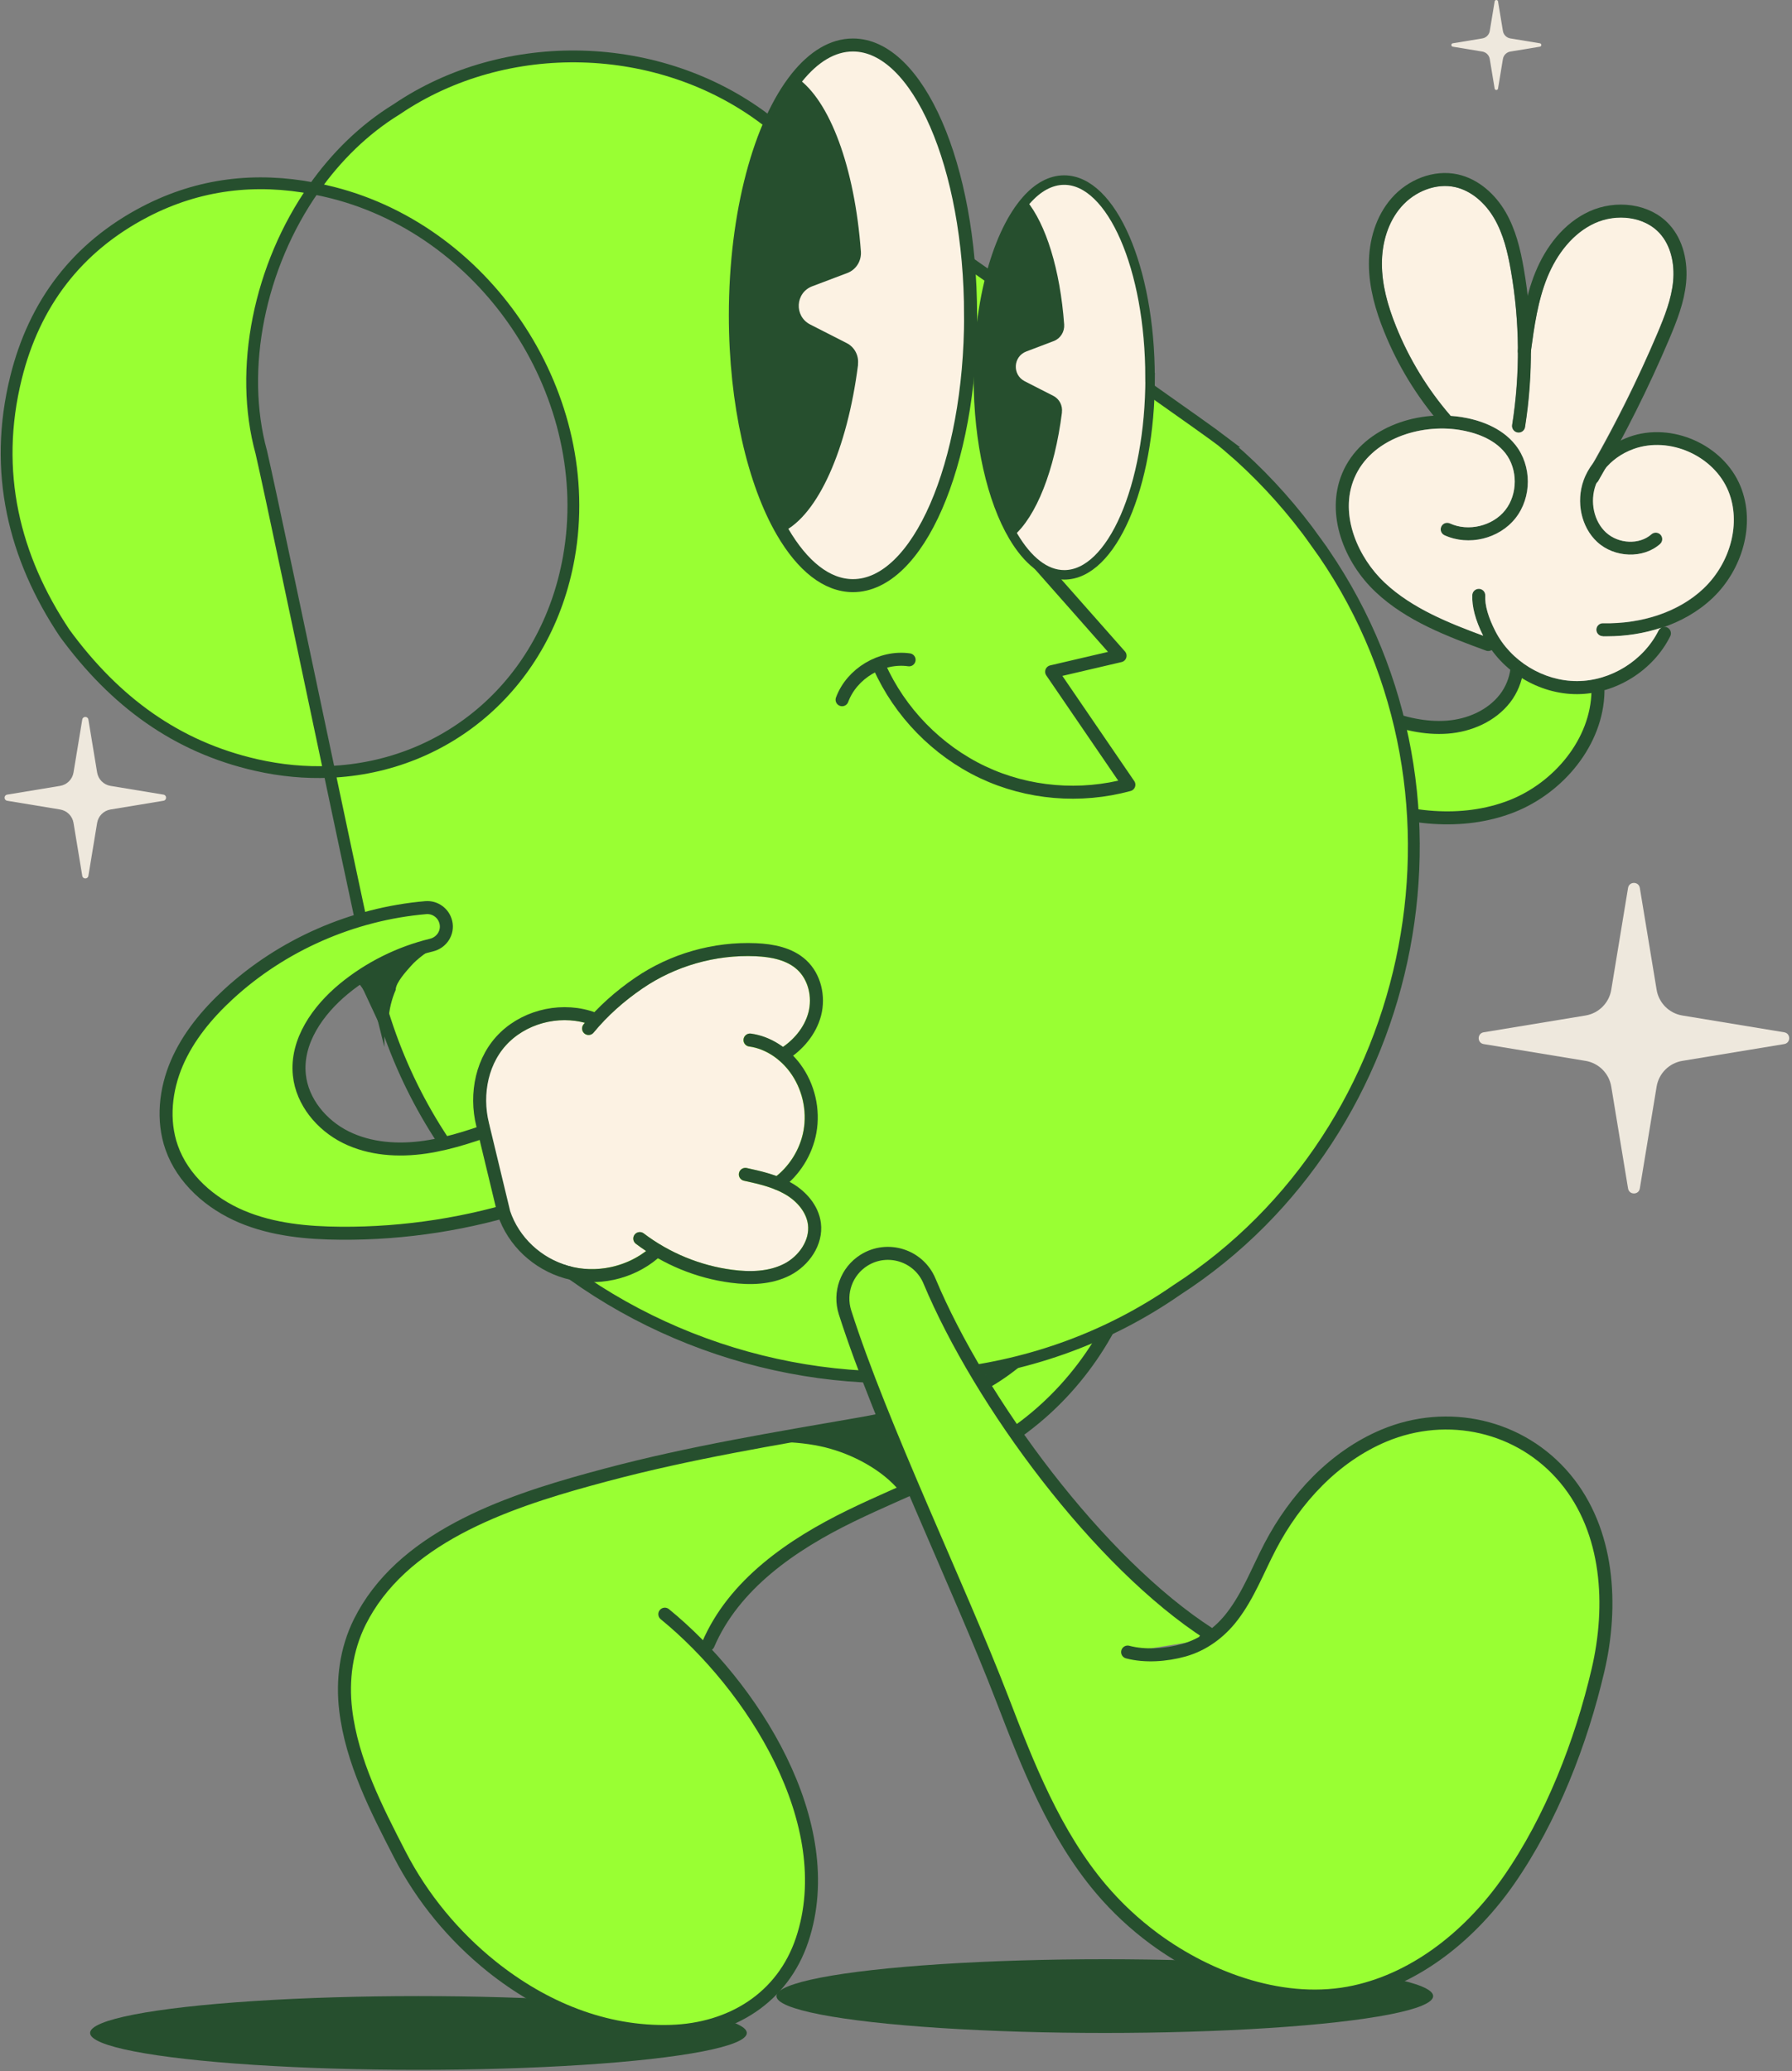 <svg xmlns="http://www.w3.org/2000/svg" fill="none" viewBox="0 0 392 453" height="453" width="392">
<rect x="0" y="0" width="392" height="453" fill="#808080" stroke="none"/>
<g style="mix-blend-mode:multiply">
<ellipse fill="#264F2E" ry="8.065" rx="71.828" cy="444.674" cx="91.535"></ellipse>
</g>
<g style="mix-blend-mode:multiply">
<ellipse fill="#264F2E" ry="8.065" rx="71.828" cy="436.61" cx="241.673"></ellipse>
</g>
<path fill="#99FF33" d="M349.559 151.21C349.371 162.243 341.019 172.306 330.647 176.372C319.759 180.614 307.297 179.11 296.479 174.761C285.635 170.412 276.1 163.413 266.716 156.446L269.642 134.878C279.731 143.286 290.084 151.827 302.382 156.515C306.913 158.24 311.734 159.417 316.593 159.052C321.42 158.687 326.273 156.597 329.243 152.745C330.641 150.927 331.559 148.68 331.83 146.401"></path>
<path stroke-linejoin="round" stroke-linecap="round" stroke-width="2.845" stroke="#264F2E" d="M349.559 151.21C349.371 162.243 341.019 172.306 330.647 176.372C319.759 180.614 307.297 179.11 296.479 174.761C285.635 170.412 276.1 163.413 266.716 156.446L269.642 134.878C279.731 143.286 290.084 151.827 302.382 156.515C306.913 158.24 311.734 159.417 316.593 159.052C321.42 158.687 326.273 156.597 329.243 152.745C330.641 150.927 331.559 148.68 331.83 146.401"></path>
<path stroke-linejoin="round" stroke-linecap="round" stroke-width="2.845" stroke="#264F2E" d="M364.091 138.534C360.579 145.583 352.92 150.36 345.04 150.411C337.161 150.448 329.451 145.76 325.857 138.748C324.542 136.187 323.346 133.109 323.472 130.233"></path>
<path stroke-linejoin="round" stroke-linecap="round" stroke-width="2.845" stroke="#264F2E" d="M350.641 137.76C358.98 137.949 367.628 135.507 373.676 129.749C379.712 124.002 382.569 114.631 379.422 106.915C375.992 98.507 365.431 93.818 356.891 96.896C352.825 98.362 349.244 101.49 347.778 105.556C346.311 109.621 347.192 114.6 350.383 117.526C353.568 120.453 358.993 120.805 362.222 117.948"></path>
<path stroke-linejoin="round" stroke-linecap="round" stroke-width="2.845" stroke="#264F2E" d="M316.562 115.783C321.213 117.91 327.229 116.462 330.389 112.447C333.548 108.432 333.561 102.239 330.389 98.223C327.796 94.925 323.585 93.289 319.432 92.622C309.821 91.093 298.675 95.102 294.918 104.076C291.444 112.371 295.339 122.284 301.885 128.452C308.43 134.62 317.122 137.873 325.555 140.976"></path>
<path fill="#FCF2E3" d="M350.617 139.183H351.523C355.727 139.183 359.768 138.503 363.456 137.282C363.198 137.421 362.971 137.61 362.82 137.893C359.541 144.482 352.391 148.944 345.034 148.97H344.94C337.62 148.97 330.458 144.602 327.122 138.082C325.536 134.979 324.806 132.417 324.901 130.271C324.939 129.484 324.334 128.824 323.548 128.792C322.774 128.779 322.1 129.359 322.069 130.145C321.962 132.707 322.748 135.64 324.441 139.051C316.996 136.3 308.864 133.072 302.873 127.42C297.284 122.159 292.841 112.781 296.246 104.631C299.877 95.939 310.79 92.685 319.224 94.026C322.396 94.529 326.707 95.832 329.287 99.099C332.038 102.598 332.038 108.073 329.287 111.573C326.537 115.072 321.206 116.343 317.166 114.487C316.448 114.159 315.605 114.474 315.284 115.191C314.957 115.909 315.271 116.752 315.989 117.08C321.25 119.49 327.934 117.891 331.528 113.335C335.122 108.778 335.122 101.906 331.528 97.349C328.381 93.353 323.353 91.804 319.677 91.219C318.903 91.099 318.104 91.017 317.304 90.961C317.279 90.936 317.279 90.892 317.248 90.867C312.244 85.076 308.26 78.531 305.397 71.438C303.295 66.221 302.306 61.878 302.281 57.774C302.256 52.815 303.773 48.34 306.555 45.168C309.576 41.725 314.296 40.014 318.292 40.895C321.628 41.637 324.762 44.136 326.858 47.755C328.916 51.304 329.854 55.471 330.477 59.09C332.441 70.305 332.541 81.678 330.773 92.918C330.653 93.692 331.182 94.422 331.956 94.542C332.038 94.542 332.107 94.555 332.17 94.555C332.862 94.555 333.46 94.051 333.567 93.346C334.423 87.896 334.845 82.42 334.845 76.939C335.587 71.432 336.374 65.755 338.476 60.588C340.767 54.974 344.455 50.77 348.848 48.781C353.852 46.502 359.831 47.453 363.059 51.015C365.312 53.507 366.382 57.334 365.986 61.507C365.621 65.409 364.142 69.128 362.543 72.911C358.433 82.59 353.688 92.125 348.483 101.289C347.602 102.453 346.885 103.699 346.406 105.046C344.688 109.792 345.915 115.349 349.389 118.552C353.172 122.039 359.478 122.24 363.135 118.987C363.72 118.47 363.77 117.564 363.254 116.979C362.738 116.394 361.832 116.343 361.247 116.859C358.616 119.194 354.072 118.999 351.309 116.469C348.653 114.027 347.728 109.729 349.075 106.028C349.144 105.852 349.226 105.675 349.308 105.499C349.402 105.405 349.496 105.298 349.566 105.172C350.025 104.385 350.447 103.586 350.894 102.799C352.467 100.779 354.701 99.155 357.332 98.205C365.212 95.36 374.904 99.671 378.076 107.425C380.87 114.26 378.642 123.002 372.663 128.698C367.377 133.726 359.308 136.508 350.648 136.319H350.623C349.849 136.319 349.226 136.93 349.201 137.704C349.188 138.491 349.811 139.139 350.585 139.151L350.629 139.177L350.617 139.183Z"></path>
<path fill="#99FF33" d="M145.43 353.073C164.437 368.568 183.96 398.79 175.476 424.267C171.203 437.081 159.887 443.928 146.733 444.331C132.264 444.778 118.752 439.095 107.58 430.164C99.266 423.505 92.343 415.116 87.459 405.65C82.362 395.75 76.968 385.284 75.621 374.043C74.834 367.479 75.728 360.795 78.673 354.835L78.825 354.539C79.328 353.539 79.882 352.576 80.467 351.625C91.147 334.5 114.201 327.508 132.585 322.612C150.956 317.715 169.56 314.681 188.227 311.428C200.198 309.338 212.282 305.744 221.773 298.142C231.263 290.552 237.702 278.266 235.669 266.283L249.307 271.545C246.217 287.531 237.041 302.252 224.038 312.057C212.634 320.654 198.864 325.343 186.037 331.605C173.211 337.867 160.548 346.559 154.921 359.681"></path>
<path stroke-linejoin="round" stroke-linecap="round" stroke-width="2.845" stroke="#264F2E" d="M145.43 353.073C164.437 368.568 183.96 398.79 175.476 424.267C171.203 437.081 159.887 443.928 146.733 444.331C132.264 444.778 118.752 439.095 107.58 430.164C99.266 423.505 92.343 415.116 87.459 405.65C82.362 395.75 76.968 385.284 75.621 374.043C74.834 367.479 75.728 360.795 78.673 354.835L78.825 354.539C79.328 353.539 79.882 352.576 80.467 351.625C91.147 334.5 114.201 327.508 132.585 322.612C150.956 317.715 169.56 314.681 188.227 311.428C200.198 309.338 212.282 305.744 221.773 298.142C231.263 290.552 237.702 278.266 235.669 266.283L249.307 271.545C246.217 287.531 237.041 302.252 224.038 312.057C212.634 320.654 198.864 325.343 186.037 331.605C173.211 337.867 160.548 346.559 154.921 359.681"></path>
<path fill="#264F2E" d="M159.95 317.149C165.564 314.732 174.608 315.128 180.53 316.595C186.453 318.061 193.042 321.504 196.881 326.249C198.36 325.098 198.046 323.996 198.008 322.127C197.951 320.258 197.328 318.452 196.705 316.689C196.082 314.927 195.365 313.026 193.779 312.013C192.029 310.899 189.763 311.214 187.718 311.554C181.292 312.649 174.866 313.738 168.428 314.833C165.891 315.267 161.121 314.858 159.938 317.136L159.95 317.149Z"></path>
<path fill="#99FF33" d="M57.162 98.941C52.146 80.727 56.74 58.19 68.66 41.228C55.947 38.786 43.549 40.177 31.754 46.307C16.851 54.061 7.505 66.415 3.502 82.603C-1.589 103.17 3.08 121.957 14.164 138.522C25.165 153.539 38.627 163.363 55.991 167.322C61.454 168.568 66.842 169.052 72.046 168.838C65.866 139.611 59.037 107.072 57.162 98.941ZM287.844 118.508C283.004 111.736 277.402 105.398 271.247 99.828C269.976 98.74 268.73 97.607 267.44 96.549H267.452C259.856 90.753 177.17 33.241 167.351 26.06C144.291 8.658 110.702 7.664 86.755 23.914C79.605 28.307 73.525 34.305 68.66 41.228C70.045 41.492 71.43 41.801 72.814 42.153C107.197 50.92 130.622 87.153 124.435 121.907C119.545 149.397 98.001 167.781 72.046 168.838C77.044 192.496 81.619 213.989 82.79 218.621V218.609C83.262 220.214 83.816 221.806 84.319 223.405C107.461 294.322 197.46 323.789 257.458 282.143C311.017 247.516 326.361 171.671 287.837 118.508H287.844Z"></path>
<path stroke-miterlimit="10" stroke-width="2.587" stroke="#264F2E" d="M68.66 41.228C56.74 58.19 52.146 80.727 57.162 98.941C59.037 107.072 65.866 139.611 72.046 168.838M68.66 41.228C55.947 38.786 43.549 40.177 31.754 46.307C16.851 54.061 7.505 66.415 3.502 82.603C-1.589 103.17 3.08 121.957 14.164 138.522C25.165 153.539 38.627 163.363 55.991 167.322C61.454 168.568 66.842 169.052 72.046 168.838M68.66 41.228C73.525 34.305 79.605 28.307 86.755 23.914C110.702 7.664 144.291 8.658 167.351 26.06C177.17 33.241 259.856 90.753 267.452 96.549H267.44C268.73 97.607 269.976 98.74 271.247 99.828C277.402 105.398 283.004 111.736 287.844 118.508H287.837C326.361 171.671 311.017 247.516 257.458 282.143C197.46 323.789 107.461 294.322 84.319 223.405C83.816 221.806 83.262 220.214 82.79 218.609V218.621C81.619 213.989 77.044 192.496 72.046 168.838M68.66 41.228C70.045 41.492 71.43 41.801 72.814 42.153C107.197 50.92 130.622 87.153 124.435 121.907C119.545 149.397 98.001 167.781 72.046 168.838"></path>
<path stroke-linejoin="round" stroke-linecap="round" stroke-width="2.845" stroke="#264F2E" d="M316.165 91.804C311.093 85.919 306.989 79.198 304.088 71.985C302.256 67.46 300.891 62.683 300.872 57.806C300.846 52.922 302.269 47.925 305.498 44.262C308.714 40.586 313.862 38.484 318.62 39.541C322.673 40.448 326.021 43.488 328.111 47.081C330.2 50.675 331.188 54.797 331.906 58.888C333.888 70.198 333.995 81.841 332.202 93.189"></path>
<path stroke-linejoin="round" stroke-linecap="round" stroke-width="2.845" stroke="#264F2E" d="M333.454 76.806C334.228 71.136 335.015 65.39 337.18 60.09C339.351 54.791 343.064 49.895 348.282 47.522C353.499 45.149 360.296 45.854 364.129 50.096C366.911 53.161 367.805 57.567 367.421 61.676C367.031 65.786 365.482 69.688 363.884 73.496C359.371 84.138 354.191 94.498 348.376 104.492"></path>
<path stroke-linejoin="round" stroke-linecap="round" stroke-width="2.845" stroke="#264F2E" d="M224.057 119.704L245.015 143.431L230.048 146.93L246.941 171.645C236.323 174.534 224.869 173.596 214.931 168.895C204.993 164.175 196.843 155.823 192.368 145.778"></path>
<path stroke-miterlimit="10" stroke-width="2.845" stroke="#264F2E" fill="#FCF2E3" d="M212.326 68.958C212.326 101.616 200.802 128.099 186.591 128.099C180.832 128.099 175.514 123.732 171.215 116.374C164.922 105.612 160.856 88.361 160.856 68.964C160.856 46.527 166.294 27.004 174.306 16.985C177.956 12.428 182.129 9.841 186.578 9.841C200.789 9.841 212.313 36.306 212.313 68.97H212.326V68.958Z"></path>
<path fill="#264F2E" d="M187.705 79.733C185.345 98.293 178.944 112.598 171.215 116.368C164.922 105.606 160.856 88.355 160.856 68.958C160.856 46.521 166.294 26.998 174.306 16.979C181.531 21.957 186.968 36.621 188.322 55.036C188.454 57.082 187.277 58.982 185.363 59.712L177.692 62.614C173.966 64.011 173.676 69.159 177.232 70.978L185.206 75.044C186.956 75.925 187.919 77.807 187.673 79.751L187.698 79.739L187.705 79.733Z"></path>
<path stroke-miterlimit="10" stroke-width="2.077" stroke="#264F2E" fill="#FCF2E3" d="M251.592 82.571C251.592 106.418 243.183 125.739 232.811 125.739C228.632 125.739 224.787 122.592 221.653 117.293C217.014 109.432 214.018 96.807 214.018 82.571C214.018 65.572 218.292 50.87 224.497 43.821C226.99 40.976 229.815 39.39 232.792 39.39C243.164 39.39 251.573 58.712 251.573 82.571H251.585H251.592Z"></path>
<path fill="#264F2E" d="M232.302 90.231C230.704 102.893 226.676 113.007 221.66 117.281C217.021 109.42 214.025 96.795 214.025 82.559C214.025 65.559 218.299 50.857 224.504 43.809C228.803 49.013 231.906 58.964 232.787 70.978C232.894 72.564 231.988 74.043 230.483 74.61L224.517 76.875C221.616 77.958 221.383 81.973 224.164 83.396L230.376 86.568C231.748 87.247 232.491 88.72 232.29 90.231H232.302Z"></path>
<path stroke-linejoin="round" stroke-linecap="round" stroke-width="2.845" stroke="#264F2E" d="M184.206 153.054C186.333 147.295 192.772 143.456 198.864 144.325"></path>
<path fill="#99FF33" d="M246.671 361.362C250.453 362.362 255.047 362.054 258.981 360.952C263.223 359.757 266.842 357.088 269.529 353.589C273.123 348.925 275.156 343.406 277.868 338.239C283.331 327.785 291.847 318.596 302.722 314.021C316.644 308.18 332.661 311.742 342.391 323.404C351.989 334.916 352.845 351.254 349.566 365.314C345.865 381.149 339.383 397.877 330.043 411.302C322.031 422.813 310.274 432.644 296.321 435.69C281.179 439 264.57 432.977 252.448 424.028C248.206 420.893 244.317 417.274 240.899 413.247C230.704 401.232 224.863 386.228 219.205 371.526C209.878 347.295 192.74 311.793 184.848 287.059C183.476 282.747 185.175 278.059 189.008 275.654C194.144 272.438 200.966 274.584 203.314 280.18C214.416 306.701 240.364 341.87 264.57 357.422L263.607 358.643"></path>
<path stroke-linejoin="round" stroke-linecap="round" stroke-width="2.845" stroke="#264F2E" d="M246.671 361.362C250.453 362.362 255.047 362.054 258.981 360.952C263.223 359.757 266.842 357.088 269.529 353.589C273.123 348.925 275.156 343.406 277.868 338.239C283.331 327.785 291.847 318.596 302.722 314.021C316.644 308.18 332.661 311.742 342.391 323.404C351.989 334.916 352.845 351.254 349.566 365.314C345.865 381.149 339.383 397.877 330.043 411.302C322.031 422.813 310.274 432.644 296.321 435.69C281.179 439 264.57 432.977 252.448 424.028C248.206 420.893 244.317 417.274 240.899 413.247C230.704 401.232 224.863 386.228 219.205 371.526C209.878 347.295 192.74 311.793 184.848 287.059C183.476 282.747 185.175 278.059 189.008 275.654C194.144 272.438 200.966 274.584 203.314 280.18C214.416 306.701 240.364 341.87 264.57 357.422L263.607 358.643"></path>
<path fill="#264F2E" d="M86.566 216.506C84.766 220.654 84.439 225.431 85.672 229.78C83.652 225.443 81.632 221.12 79.612 216.777C78.863 215.166 77.698 214.933 78.611 213.404C79.373 212.145 81.456 211.346 82.897 211.018C84.987 210.546 87.007 208.715 89.096 208.237C90.374 207.953 93.665 206.569 94.761 207.236C93.068 208.539 91.356 209.646 89.908 211.276C88.933 212.371 86.56 214.939 86.56 216.494L86.573 216.506H86.566Z"></path>
<path fill="#99FF33" d="M110.047 246.036C104.477 248.044 98.864 250.064 93.004 250.92C87.145 251.776 80.952 251.38 75.653 248.749C70.353 246.118 66.08 240.995 65.482 235.111C64.72 227.778 69.548 220.956 75.243 216.267C80.801 211.698 87.403 208.419 94.389 206.72C96.623 206.179 98.052 203.995 97.535 201.76C97.076 199.74 95.188 198.356 93.13 198.532C77.157 199.904 61.687 206.663 49.905 217.539C45.279 221.812 41.163 226.772 38.677 232.549C36.197 238.339 35.461 245.023 37.538 250.977C39.98 257.957 46.053 263.243 52.857 266.12C59.679 268.996 67.2 269.701 74.601 269.751C88.592 269.845 102.583 267.661 115.888 263.325"></path>
<path stroke-linejoin="round" stroke-linecap="round" stroke-width="2.845" stroke="#264F2E" d="M110.047 246.036C104.477 248.044 98.864 250.064 93.004 250.92C87.145 251.776 80.952 251.38 75.653 248.749C70.353 246.118 66.08 240.995 65.482 235.111C64.72 227.778 69.548 220.956 75.243 216.267C80.801 211.698 87.403 208.419 94.389 206.72C96.623 206.179 98.052 203.995 97.535 201.76C97.076 199.74 95.188 198.356 93.13 198.532C77.157 199.904 61.687 206.663 49.905 217.539C45.279 221.812 41.163 226.772 38.677 232.549C36.197 238.339 35.461 245.023 37.538 250.977C39.98 257.957 46.053 263.243 52.857 266.12C59.679 268.996 67.2 269.701 74.601 269.751C88.592 269.845 102.583 267.661 115.888 263.325"></path>
<path fill="#FCF2E3" d="M171.531 276.435C168.604 277.939 164.885 278.373 160.196 277.75C153.159 276.832 146.463 274.075 140.805 269.789C140.182 269.317 139.288 269.436 138.81 270.06C138.338 270.683 138.457 271.576 139.081 272.055C139.798 272.596 140.547 273.125 141.302 273.628C136.569 277.247 130.011 278.55 124.284 276.894C119.268 275.46 114.158 271.929 111.785 267.511L108.367 253.671L106.932 245.835C106.932 245.753 106.932 245.659 106.907 245.577C104.944 239.422 106.756 232.304 111.439 227.842C115.75 223.732 122.201 222.171 127.922 223.719C127.827 223.826 127.72 223.94 127.626 224.059C127.123 224.67 127.217 225.563 127.815 226.067C128.425 226.57 129.319 226.476 129.81 225.878C132.736 222.31 136.33 219.075 140.49 216.224C147.703 211.289 156.489 208.778 165.231 209.162C169.435 209.351 172.431 210.314 174.382 212.12C176.729 214.279 177.705 218.017 176.824 221.435C176.075 224.349 174.054 227.061 171.235 229.012C169.108 227.451 166.691 226.426 164.211 226.098C163.437 225.991 162.72 226.545 162.613 227.319C162.506 228.093 163.059 228.811 163.834 228.918C167.207 229.365 170.461 231.398 172.758 234.488C175.426 238.094 176.553 242.896 175.741 247.314C175.036 251.191 172.877 254.76 169.819 257.252C167.647 256.453 165.401 255.949 163.324 255.49C162.562 255.313 161.807 255.804 161.631 256.572C161.455 257.346 161.945 258.089 162.713 258.265C165.803 258.945 168.988 259.65 171.701 261.223C174.52 262.853 176.389 265.333 176.717 267.869C177.189 271.513 174.451 274.943 171.499 276.467L171.524 276.441L171.531 276.435Z"></path>
<path stroke-linejoin="round" stroke-linecap="round" stroke-width="2.845" stroke="#264F2E" d="M164.073 227.489C168.006 228.018 171.569 230.428 173.941 233.632C176.855 237.565 178.064 242.726 177.182 247.553C176.371 252.028 173.79 256.15 170.121 258.85"></path>
<path stroke-linejoin="round" stroke-linecap="round" stroke-width="2.845" stroke="#264F2E" d="M171.247 230.718C174.557 228.697 177.263 225.525 178.239 221.768C179.202 218.011 178.239 213.687 175.382 211.056C172.738 208.614 168.931 207.884 165.337 207.733C156.324 207.343 147.18 209.942 139.741 215.04C135.631 217.847 131.892 221.158 128.758 224.965"></path>
<path stroke-linejoin="round" stroke-linecap="round" stroke-width="2.845" stroke="#264F2E" d="M139.955 270.915C145.77 275.333 152.768 278.21 160.006 279.16C164.116 279.701 168.477 279.594 172.178 277.694C175.879 275.793 178.686 271.771 178.157 267.661C177.735 264.382 175.312 261.626 172.436 259.977C169.573 258.322 166.281 257.579 163.052 256.874"></path>
<path stroke-linejoin="round" stroke-linecap="round" stroke-width="2.845" stroke="#264F2E" d="M129.879 222.851C123.359 220.409 115.511 222.014 110.476 226.81C105.434 231.612 103.899 239.24 105.579 246.005L110.23 265.314C112.332 271.577 117.55 276.416 123.925 278.248C130.408 280.117 137.797 278.544 142.945 274.182"></path>
<path fill="#EEE8DD" d="M356.136 259.955L352.463 237.68C351.988 234.787 349.722 232.521 346.829 232.046L324.554 228.373C323.098 228.136 323.098 226.041 324.554 225.797L346.829 222.124C349.722 221.649 351.988 219.383 352.463 216.49L356.136 194.215C356.373 192.76 358.469 192.76 358.712 194.215L362.385 216.49C362.86 219.383 365.126 221.649 368.019 222.124L390.294 225.797C391.75 226.034 391.75 228.13 390.294 228.373L368.019 232.046C365.126 232.521 362.86 234.787 362.385 237.68L358.712 259.955C358.475 261.411 356.379 261.411 356.136 259.955Z"></path>
<path fill="#EEE8DD" d="M17.994 191.579L16.081 179.994C15.832 178.489 14.656 177.314 13.152 177.064L1.566 175.151C0.811 175.023 0.811 173.939 1.566 173.811L13.152 171.899C14.656 171.649 15.832 170.473 16.081 168.969L17.994 157.384C18.122 156.629 19.206 156.629 19.334 157.384L21.246 168.969C21.496 170.473 22.672 171.649 24.176 171.899L35.761 173.811C36.516 173.939 36.516 175.023 35.761 175.151L24.176 177.064C22.672 177.314 21.496 178.489 21.246 179.994L19.334 191.579C19.206 192.334 18.122 192.334 17.994 191.579Z"></path>
<path fill="#EEE8DD" d="M326.952 19.368L325.886 12.911C325.746 12.071 325.094 11.419 324.254 11.279L317.797 10.213C317.377 10.146 317.377 9.537 317.797 9.47L324.254 8.404C325.094 8.264 325.746 7.612 325.886 6.772L326.952 0.315C327.019 -0.105 327.628 -0.105 327.695 0.315L328.761 6.772C328.901 7.612 329.553 8.264 330.393 8.404L336.85 9.47C337.27 9.537 337.27 10.146 336.85 10.213L330.393 11.279C329.553 11.419 328.901 12.071 328.761 12.911L327.695 19.368C327.628 19.788 327.019 19.788 326.952 19.368Z"></path>
</svg>
